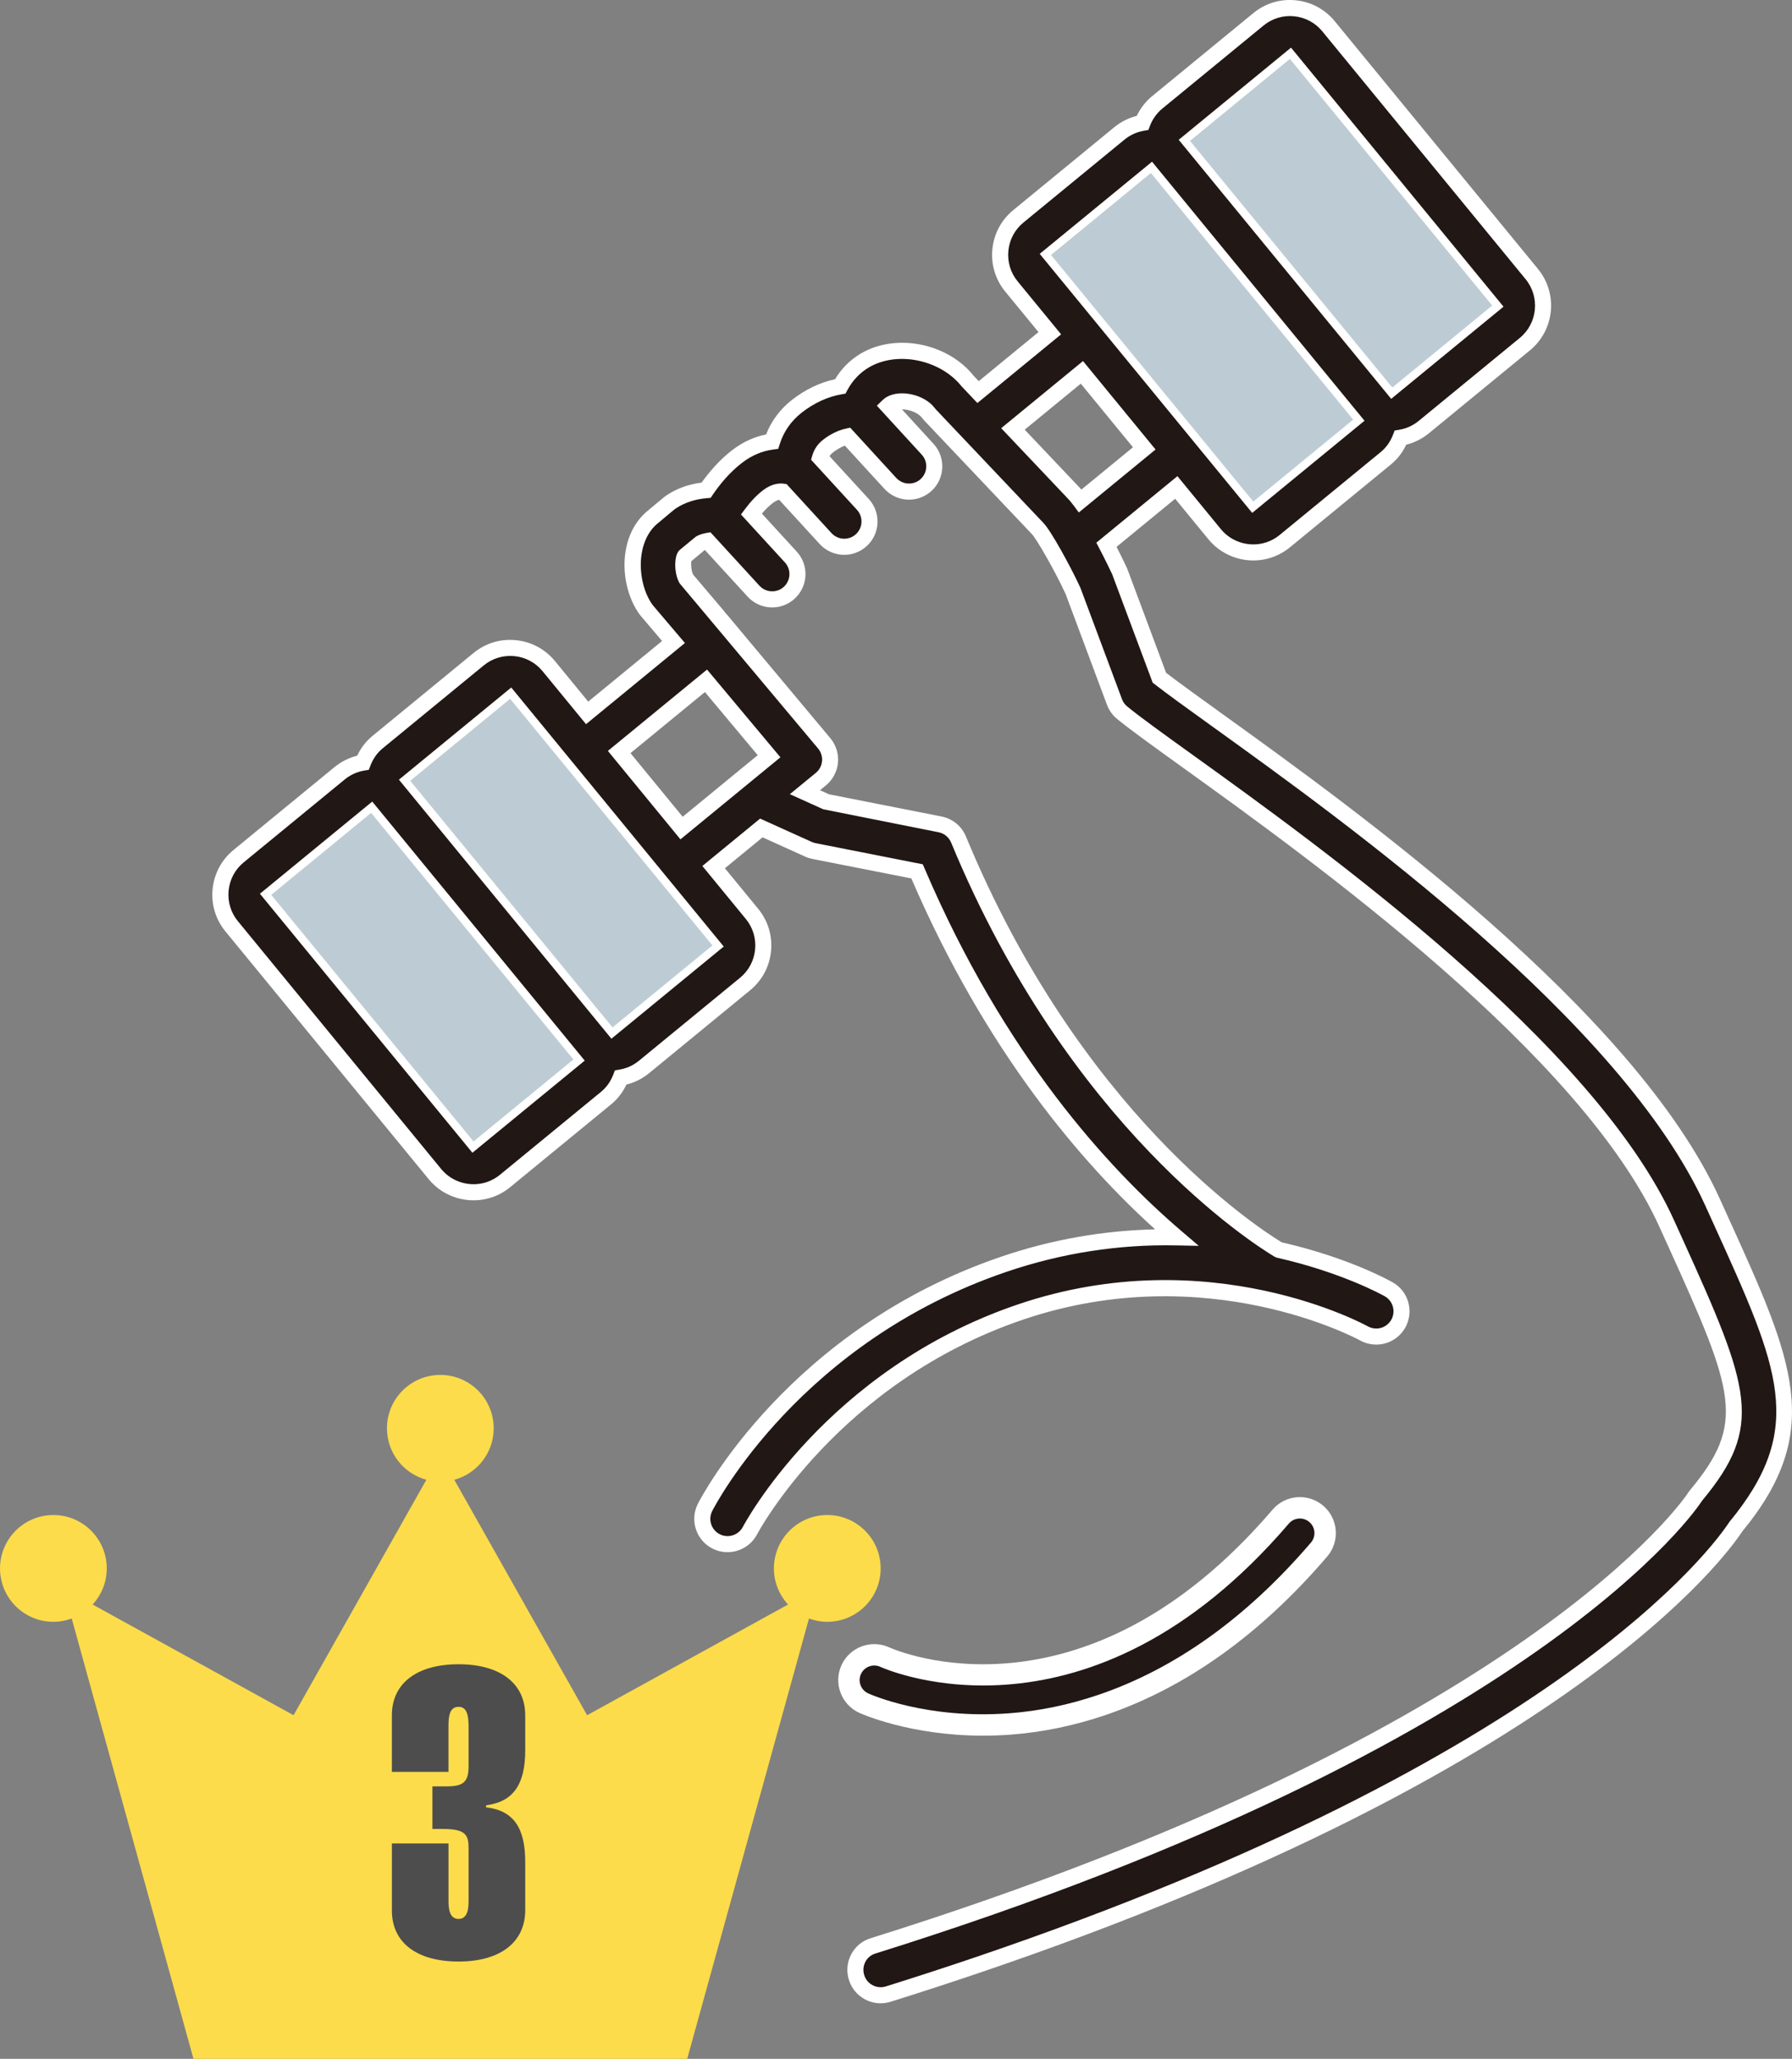 <?xml version="1.0" encoding="UTF-8"?><svg xmlns="http://www.w3.org/2000/svg" width="167.476" height="192.385" viewBox="0 0 167.476 192.385"><rect x="0" y="0" width="167.476" height="192.385" fill="#808080" stroke="none"/><defs><style>.d{fill:#fcdc4a;}.e{fill:#fff;}.f{fill:#4d4d4d;}.g{fill:#bdccd4;}.h{fill:#211715;}</style></defs><g id="a"/><g id="b"><g id="c"><path class="d" d="M77.316,141.567c-2.755,0-4.988,2.235-4.988,4.99,0,1.301,.504,2.484,1.322,3.372l-18.781,10.344-12.412-22c2.12-.576,3.683-2.509,3.683-4.811,0-2.755-2.235-4.987-4.988-4.987-2.755,0-4.988,2.232-4.988,4.987,0,2.302,1.561,4.235,3.682,4.811l-12.411,22-18.779-10.344c.817-.888,1.321-2.071,1.321-3.372,0-2.755-2.233-4.99-4.987-4.99-2.755,0-4.988,2.235-4.988,4.99s2.233,4.987,4.988,4.987c.602,0,1.177-.111,1.712-.308l11.381,41.149h46.14l11.382-41.15c.535,.197,1.11,.308,1.712,.308,2.754,0,4.988-2.235,4.988-4.987s-2.235-4.99-4.988-4.99Z"/><path class="f" d="M49.086,160.278v3.266c0,3.115-1.051,4.805-3.641,5.143l-.038,.188c2.59,.301,3.679,1.914,3.679,5.105v4.504c0,3.003-2.327,4.805-6.231,4.805s-6.231-1.764-6.231-4.767v-6.269h5.292v5.367c0,.601,.038,1.689,.938,1.689s.938-1.089,.938-1.689v-4.917c0-1.239-.263-1.802-2.403-1.802h-.976v-3.979h1.314c1.539,0,2.064-.375,2.064-1.876v-3.754c0-1.089-.188-1.802-.938-1.802-.789,0-.938,.788-.938,1.727v4.354h-5.292v-5.293c0-3.003,2.365-4.768,6.231-4.768s6.231,1.765,6.231,4.768Z"/><g><g><g><path class="h" d="M143.158,25.611h0L124.158,2.453c-1.628-1.983-4.564-2.275-6.549-.646l-9.449,7.753c-.644,.528-1.106,1.196-1.386,1.923-.785,.134-1.525,.466-2.157,.983l-9.448,7.752c-.959,.787-1.555,1.902-1.677,3.141-.122,1.239,.244,2.449,1.031,3.408l3.588,4.373-6.703,5.5-.984-1.039c-2.207-2.776-6.667-3.667-9.627-1.897-1.127,.674-1.832,1.589-2.269,2.404-1.107,.193-2.547,.685-4.042,1.845-1.261,.98-1.966,2.181-2.328,3.313-1.009,.133-2.131,.528-3.236,1.366-1.299,.986-2.294,2.242-2.927,3.175-.942,.079-2.143,.349-3.273,1.095-.073,.049-.144,.101-.212,.157l-1.619,1.352c-2.309,2.022-2.198,6.153-.557,8.496,.042,.06,.087,.118,.134,.174l2.474,2.913-8.073,6.623-3.588-4.373c-.787-.959-1.902-1.555-3.141-1.677-1.238-.122-2.449,.244-3.408,1.03l-9.449,7.752c-.628,.515-1.081,1.18-1.367,1.92-.792,.132-1.539,.464-2.175,.986l-9.449,7.753c-1.984,1.627-2.273,4.565-.646,6.549l18.999,23.157c1.263,1.539,3.315,2.058,5.098,1.453,.514-.175,1.006-.443,1.45-.807l9.449-7.753c.628-.515,1.081-1.18,1.366-1.919,.245-.041,.487-.099,.725-.179,.514-.175,1.006-.443,1.45-.807l9.449-7.753c.959-.787,1.554-1.902,1.677-3.141,.122-1.239-.244-2.449-1.031-3.408l-3.588-4.373,4.459-3.658,4.398,1.989c.165,.075,.338,.13,.516,.165l9.641,1.902c7.55,17.694,17.481,28.427,24.242,34.2-4.829-.098-10.287,.527-16.101,2.501-19.542,6.636-27.621,22.074-27.955,22.728-.593,1.16-.134,2.58,1.025,3.175,1.16,.595,2.583,.137,3.18-1.02,.074-.144,7.608-14.412,25.269-20.409,17.566-5.965,31.95,1.909,32.089,1.987,.611,.345,1.309,.389,1.924,.181,.53-.18,.999-.548,1.296-1.074,.642-1.136,.243-2.578-.893-3.22-.318-.18-4.166-2.302-10.277-3.684-2.424-1.448-19.097-12.154-29.925-38.343-.302-.731-.95-1.262-1.726-1.415l-10.607-2.093-2.021-.914,1.489-1.221c.488-.4,.795-.978,.854-1.606,.059-.628-.136-1.253-.54-1.737l-9.672-11.563c-.046-.055-.101-.097-.151-.147-.046-.066-.084-.136-.137-.199l-2.908-3.425c-.382-.631-.386-1.855-.149-2.168l1.401-1.168c.223-.128,.473-.201,.708-.243l4.302,4.694c.653,.712,1.643,.933,2.503,.641,.301-.102,.586-.267,.835-.496,.962-.881,1.027-2.376,.145-3.338l-3.686-4.022c.404-.543,.934-1.157,1.559-1.632,.625-.474,1.112-.49,1.359-.453l4.018,4.384c.653,.712,1.643,.933,2.503,.641,.301-.102,.586-.267,.835-.496,.962-.882,1.027-2.376,.145-3.338l-4.003-4.368c.097-.332,.303-.736,.748-1.082,.718-.557,1.356-.792,1.811-.893l4.014,4.38c.653,.713,1.643,.934,2.503,.641,.301-.102,.586-.267,.835-.496,.962-.882,1.027-2.376,.146-3.338l-3.701-4.038c.068-.067,.142-.13,.229-.181,.954-.572,2.8-.146,3.526,.811,.052,.069,.108,.134,.167,.197,0,0,10,10.554,10.022,10.576,.597,.581,2.435,3.889,3.354,5.897l3.866,10.356c.147,.393,.395,.739,.719,1.004,1.259,1.028,3.424,2.585,6.164,4.557,12.121,8.717,37.341,26.857,44.728,43.178l.823,1.814c6.276,13.821,7.413,16.977,1.936,23.567-.066,.079-.132,.172-.187,.258-.14,.223-14.746,22.453-76.739,41.851-1.258,.376-1.939,1.716-1.549,2.961,.39,1.246,1.716,1.939,2.961,1.549,2.904-.909,5.706-1.824,8.411-2.742,55.056-18.694,69.432-38.833,70.833-40.97,7.444-9.035,4.674-15.132-1.363-28.427l-.821-1.81c-7.908-17.471-33.821-36.108-46.274-45.065-2.33-1.676-4.235-3.046-5.445-3.99l-3.666-9.82c-.019-.05-.04-.1-.062-.149-.011-.024-.512-1.103-1.218-2.454l6.526-5.354,3.588,4.374c1.263,1.539,3.315,2.058,5.098,1.452,.514-.175,1.007-.443,1.45-.807l9.45-7.753c.628-.515,1.08-1.179,1.365-1.918,.245-.041,.487-.098,.725-.179,.514-.175,1.006-.443,1.45-.807l9.449-7.752c1.983-1.627,2.273-4.564,.647-6.548ZM44.254,106.66l-18.907-23.045,9.337-7.661,18.907,23.045-9.337,7.66Zm12.99-10.658l-18.907-23.045,9.337-7.661,18.907,23.045-9.337,7.661Zm6.452-18.628l-5.829-7.104,8.111-6.654,5.896,7.049-8.178,6.709Zm37.258-30.568c-.244-.327-.482-.612-.705-.833l-5.583-5.894,6.443-5.286,5.828,7.104-5.983,4.909Zm16.176,.064l-18.907-23.045,9.337-7.66,18.907,23.045-9.337,7.66Zm12.99-10.658l-18.907-23.045,9.338-7.661,18.907,23.045-9.338,7.661Z"/><path class="e" d="M82.303,187.192c-.496,0-.987-.12-1.439-.356-.737-.386-1.279-1.035-1.527-1.829-.252-.807-.174-1.661,.222-2.404,.389-.73,1.038-1.263,1.829-1.498,61.403-19.213,76.179-41.313,76.321-41.534,.07-.111,.157-.232,.244-.337,5.202-6.26,4.192-9.043-2.043-22.775l-.823-1.814c-7.305-16.139-32.415-34.199-44.482-42.879-2.766-1.989-4.93-3.545-6.203-4.585-.427-.348-.754-.806-.947-1.322l-3.866-10.355c-.979-2.136-2.738-5.196-3.175-5.622q-.013-.013-10.043-10.597c-.081-.087-.153-.172-.221-.26-.352-.464-1.183-.774-1.856-.774l2.954,3.224c1.16,1.266,1.074,3.238-.191,4.397-.322,.295-.692,.515-1.102,.653-1.166,.397-2.461,.065-3.296-.845l-3.699-4.037c-.373,.138-.746,.351-1.114,.636-.13,.102-.238,.217-.323,.345l3.672,4.005c1.16,1.266,1.074,3.239-.191,4.398-.321,.295-.692,.515-1.102,.653-1.167,.394-2.461,.065-3.296-.845l-3.79-4.135c-.139,.03-.336,.108-.582,.295-.341,.259-.686,.593-1.028,.998l3.254,3.551c.562,.613,.852,1.408,.815,2.239-.037,.83-.394,1.598-1.007,2.159-.321,.295-.692,.515-1.102,.653-1.164,.396-2.46,.066-3.296-.845l-3.99-4.354-.044,.021-1.232,1.028c-.037,.201-.011,.892,.176,1.252l2.862,3.372c.057,.067,.105,.139,.152,.211,.032,.024,.087,.078,.138,.138l9.672,11.564c.529,.632,.789,1.466,.712,2.287-.077,.822-.487,1.594-1.125,2.117l-.555,.455,.842,.381,10.522,2.076c1.025,.202,1.875,.899,2.274,1.864,10.659,25.779,27.193,36.516,29.516,37.925,6.115,1.398,9.943,3.499,10.362,3.735,1.494,.846,2.022,2.748,1.177,4.242-.377,.666-.984,1.169-1.708,1.415-.838,.285-1.762,.198-2.534-.237-.139-.077-14.296-7.766-31.479-1.931-17.294,5.872-24.771,19.903-24.845,20.045-.786,1.52-2.667,2.123-4.189,1.342-1.524-.783-2.13-2.66-1.351-4.185,.34-.665,8.554-16.364,28.382-23.097,4.662-1.583,9.481-2.435,14.353-2.54-6.804-6.142-15.787-16.546-22.786-32.792l-9.252-1.825c-.242-.049-.47-.122-.682-.219l-3.971-1.796-3.519,2.888,3.112,3.793c.915,1.113,1.34,2.519,1.198,3.957-.142,1.438-.833,2.732-1.947,3.646l-9.449,7.753c-.506,.414-1.073,.729-1.686,.937-.139,.048-.282,.09-.431,.126-.343,.729-.821,1.347-1.425,1.843l-9.449,7.753c-.503,.412-1.07,.728-1.685,.937-2.12,.721-4.501,.044-5.919-1.688l-18.999-23.156c-.915-1.114-1.34-2.521-1.198-3.958,.142-1.438,.834-2.732,1.948-3.646l9.449-7.753c.616-.505,1.34-.867,2.115-1.061,.342-.729,.821-1.349,1.426-1.845l9.449-7.753c1.113-.913,2.515-1.343,3.957-1.196,1.438,.142,2.733,.833,3.647,1.947l3.112,3.793,6.903-5.664-1.98-2.332c-.062-.072-.121-.148-.175-.227-1.828-2.61-2-7.149,.675-9.493l1.632-1.363c.09-.074,.182-.142,.276-.205,.959-.634,2.057-1.029,3.27-1.181,.65-.916,1.632-2.104,2.894-3.062,.965-.732,2.016-1.215,3.13-1.436,.495-1.271,1.327-2.384,2.427-3.238,1.25-.972,2.601-1.617,4.02-1.923,.597-.996,1.391-1.795,2.366-2.378,3.288-1.969,8.142-1.016,10.599,2.074l.46,.484,5.585-4.583-3.112-3.793c-.914-1.113-1.339-2.519-1.197-3.957,.142-1.438,.833-2.733,1.948-3.647l9.448-7.752c.612-.501,1.33-.862,2.097-1.056,.34-.716,.834-1.35,1.445-1.851l9.449-7.752c1.114-.915,2.516-1.348,3.958-1.198,1.437,.142,2.731,.834,3.646,1.948l19,23.158c1.889,2.304,1.552,5.714-.751,7.604l-9.449,7.753c-.506,.414-1.073,.729-1.685,.938-.139,.047-.283,.088-.431,.124-.342,.729-.82,1.347-1.425,1.844l-9.45,7.752c-.505,.414-1.072,.729-1.685,.938-2.119,.722-4.5,.043-5.919-1.687l-3.113-3.794-5.478,4.494c.571,1.118,.951,1.937,.955,1.945l.079,.189,3.595,9.632c1.18,.911,2.938,2.177,5.138,3.759l.117,.085c12.508,8.996,38.528,27.713,46.519,45.364l.82,1.81c5.993,13.195,9,19.817,1.258,29.212-1.425,2.184-15.942,22.451-71.17,41.204-2.756,.936-5.591,1.86-8.428,2.748-.307,.096-.621,.144-.934,.144Zm5.16-148.936s9.859,10.405,10.012,10.564c.716,.697,2.62,4.189,3.497,6.105l3.886,10.406c.1,.268,.269,.504,.49,.685,1.238,1.012,3.385,2.556,6.103,4.51,12.201,8.775,37.531,26.994,45,43.497l.823,1.813c6.309,13.895,7.58,17.438,1.83,24.355-.046,.055-.091,.119-.129,.179-.141,.225-14.849,22.673-77.15,42.167-.413,.123-.744,.395-.943,.768-.206,.387-.246,.831-.114,1.253,.128,.411,.41,.748,.792,.947,.382,.2,.819,.238,1.229,.11,2.825-.885,5.649-1.805,8.394-2.736,54.753-18.592,69.002-38.467,70.446-40.672,7.194-8.739,4.674-14.289-1.416-27.7l-.823-1.814c-7.825-17.287-33.626-35.846-46.025-44.764l-.121-.087c-2.318-1.668-4.15-2.986-5.351-3.924l-.167-.13-3.785-10.128h0s-.492-1.061-1.197-2.409l-.283-.541,7.578-6.217,4.064,4.954c1.025,1.249,2.746,1.738,4.277,1.218,.442-.15,.852-.379,1.216-.678l9.449-7.752c.506-.415,.89-.957,1.142-1.608l.154-.399,.422-.07c.206-.035,.41-.083,.61-.15,.439-.149,.848-.377,1.214-.677l9.448-7.753c1.664-1.364,1.907-3.828,.543-5.492h0L123.579,2.928c-.661-.805-1.596-1.305-2.635-1.407-1.038-.103-2.054,.205-2.858,.866l-9.449,7.752c-.518,.425-.919,.981-1.161,1.612l-.153,.397-.42,.072c-.665,.114-1.29,.399-1.808,.824l-9.448,7.752c-.805,.66-1.304,1.596-1.406,2.634-.103,1.04,.204,2.056,.864,2.859l4.063,4.953-7.823,6.418-1.465-1.546c-2.022-2.54-6.066-3.342-8.697-1.77-.839,.502-1.51,1.214-1.993,2.115l-.172,.321-.36,.063c-1.304,.228-2.552,.799-3.71,1.698-.999,.775-1.696,1.768-2.073,2.949l-.145,.452-.471,.062c-1.024,.136-1.994,.547-2.881,1.221-1.237,.938-2.184,2.148-2.76,2.998l-.201,.297-.356,.029c-1.102,.093-2.085,.42-2.923,.974-.049,.032-.1,.07-.147,.109l-1.616,1.35c-1.972,1.728-1.852,5.45-.423,7.49,.028,.04,.059,.079,.091,.117l2.968,3.495-9.242,7.584-4.063-4.953c-.66-.804-1.596-1.304-2.635-1.406-1.033-.1-2.054,.205-2.858,.864l-9.449,7.753c-.506,.415-.89,.956-1.142,1.608l-.154,.399-.422,.07c-.671,.113-1.302,.398-1.824,.827l-9.449,7.753c-.805,.659-1.304,1.595-1.406,2.634-.103,1.039,.205,2.055,.865,2.859l18.999,23.156c1.025,1.251,2.744,1.739,4.277,1.219,.443-.151,.853-.379,1.216-.677l9.449-7.753c.506-.415,.89-.956,1.142-1.608l.154-.399,.422-.07c.205-.035,.408-.082,.607-.15,.443-.149,.852-.377,1.217-.677l9.449-7.753c.804-.659,1.303-1.595,1.405-2.634,.103-1.039-.204-2.055-.864-2.858l-4.064-4.953,5.398-4.429,4.823,2.18c.111,.051,.23,.089,.356,.114l10.025,1.978,.156,.365c7.433,17.42,17.175,28.063,24.039,33.924l1.597,1.363-2.099-.043c-5.385-.112-10.71,.719-15.845,2.461-19.259,6.54-27.2,21.717-27.529,22.36-.404,.789-.09,1.761,.7,2.167,.79,.403,1.764,.091,2.171-.697,.076-.146,7.764-14.688,25.695-20.775s32.552,1.962,32.698,2.044c.4,.227,.879,.27,1.314,.124,.375-.128,.689-.389,.885-.734,.437-.773,.164-1.759-.61-2.197-.16-.09-3.996-2.23-10.073-3.604l-.219-.088c-1.935-1.155-19.219-12.06-30.233-38.701-.207-.499-.647-.86-1.178-.966l-10.771-2.145-3.122-1.412,2.423-1.986c.335-.275,.542-.664,.583-1.097,.04-.425-.095-.857-.369-1.185l-12.934-15.428c-.505-.834-.56-2.409-.105-3.01l.118-.123,1.508-1.242c.271-.155,.59-.267,.948-.331l.406-.072,4.581,4.998c.434,.472,1.104,.644,1.709,.438,.212-.071,.403-.186,.569-.338,.656-.602,.701-1.624,.1-2.279l-4.106-4.479,.371-.498c.552-.741,1.127-1.341,1.708-1.781,.846-.642,1.569-.647,1.921-.599l.264,.039,4.198,4.581c.433,.471,1.103,.645,1.71,.438,.211-.071,.402-.186,.568-.338,.656-.601,.701-1.623,.1-2.279l-4.289-4.679,.119-.406c.171-.584,.51-1.076,1.007-1.463,.677-.525,1.386-.872,2.108-1.034l.423-.094,4.307,4.7c.433,.473,1.105,.644,1.709,.438,.212-.071,.403-.186,.57-.338,.655-.601,.7-1.623,.099-2.278l-4.195-4.578,.526-.508c.123-.119,.239-.209,.364-.284,1.276-.763,3.552-.26,4.508,1.001,.037,.049,.077,.095,.118,.14h0ZM44.151,107.716l-19.859-24.204,10.497-8.612,19.858,24.205-10.497,8.611Zm-17.748-23.995l17.956,21.884,8.177-6.709-17.955-21.885-8.178,6.71Zm30.738,13.338l-19.858-24.205,10.497-8.612,19.859,24.205-10.497,8.612Zm-17.747-23.996l17.955,21.885,8.178-6.71-17.956-21.885-8.177,6.71Zm24.199,5.368l-6.781-8.265,9.266-7.601,6.858,8.199-9.343,7.666Zm-4.669-8.056l4.877,5.944,7.013-5.754-4.934-5.898-6.957,5.708Zm58.103-22.449l-19.858-24.205,10.497-8.611,19.858,24.205-10.497,8.611Zm-17.747-23.996l17.955,21.885,8.177-6.709-17.955-21.885-8.177,6.709Zm1.543,23.956l-.469-.632c-.232-.311-.444-.563-.631-.749l-6.154-6.495,7.646-6.272,6.78,8.265-7.171,5.884Zm-5.057-7.737l5.029,5.309c.085,.084,.176,.181,.271,.289l4.817-3.953-4.876-5.944-5.24,4.3Zm34.252-2.88l-19.859-24.206,10.497-8.611,19.859,24.205-10.497,8.612Zm-17.748-23.997l17.956,21.886,8.178-6.71L120.447,6.562l-8.178,6.709Z"/></g><g><path class="h" d="M102.968,159.319c6.134-2.083,13.273-6.308,20.308-14.527,.849-.992,.733-2.483-.258-3.331-.992-.848-2.485-.731-3.331,.258-18.17,21.227-36.24,13.465-37.009,13.121-1.184-.54-2.582-.016-3.125,1.167-.544,1.186-.022,2.589,1.164,3.133,.228,.105,5.678,2.553,13.682,1.95,2.484-.187,5.391-.691,8.569-1.77Z"/><path class="e" d="M91.889,162.184c-6.83,0-11.375-2.038-11.587-2.136-1.687-.773-2.429-2.773-1.657-4.459,.772-1.68,2.768-2.424,4.448-1.66,.727,.327,18.145,7.806,35.835-12.86,.583-.682,1.397-1.096,2.293-1.166,.894-.067,1.765,.213,2.448,.798,1.409,1.206,1.574,3.333,.368,4.742-6.229,7.277-13.21,12.265-20.746,14.823h0c-2.908,.987-5.874,1.6-8.816,1.82-.893,.067-1.756,.098-2.585,.098Zm-10.185-6.556c-.518,0-1.012,.296-1.241,.795-.313,.683-.012,1.493,.672,1.807,.218,.1,5.452,2.446,13.19,1.862,2.774-.208,5.575-.787,8.322-1.721h0c7.192-2.44,13.877-7.229,19.87-14.229,.489-.571,.422-1.434-.149-1.922-.276-.236-.631-.353-.992-.323-.363,.028-.692,.196-.928,.472-18.652,21.79-37.389,13.738-38.178,13.383-.184-.083-.376-.123-.565-.123Z"/></g></g><rect class="g" x="33.431" y="76.404" width="12.077" height="29.808" transform="translate(-48.96 45.753) rotate(-39.367)"/><rect class="g" x="46.421" y="65.745" width="12.078" height="29.809" transform="translate(-39.251 51.573) rotate(-39.366)"/><rect class="g" x="106.307" y="16.613" width="12.077" height="29.808" transform="translate(5.5 78.41) rotate(-39.367)"/><rect class="g" x="119.297" y="5.955" width="12.078" height="29.809" transform="translate(15.208 84.231) rotate(-39.367)"/></g></g></g></svg>